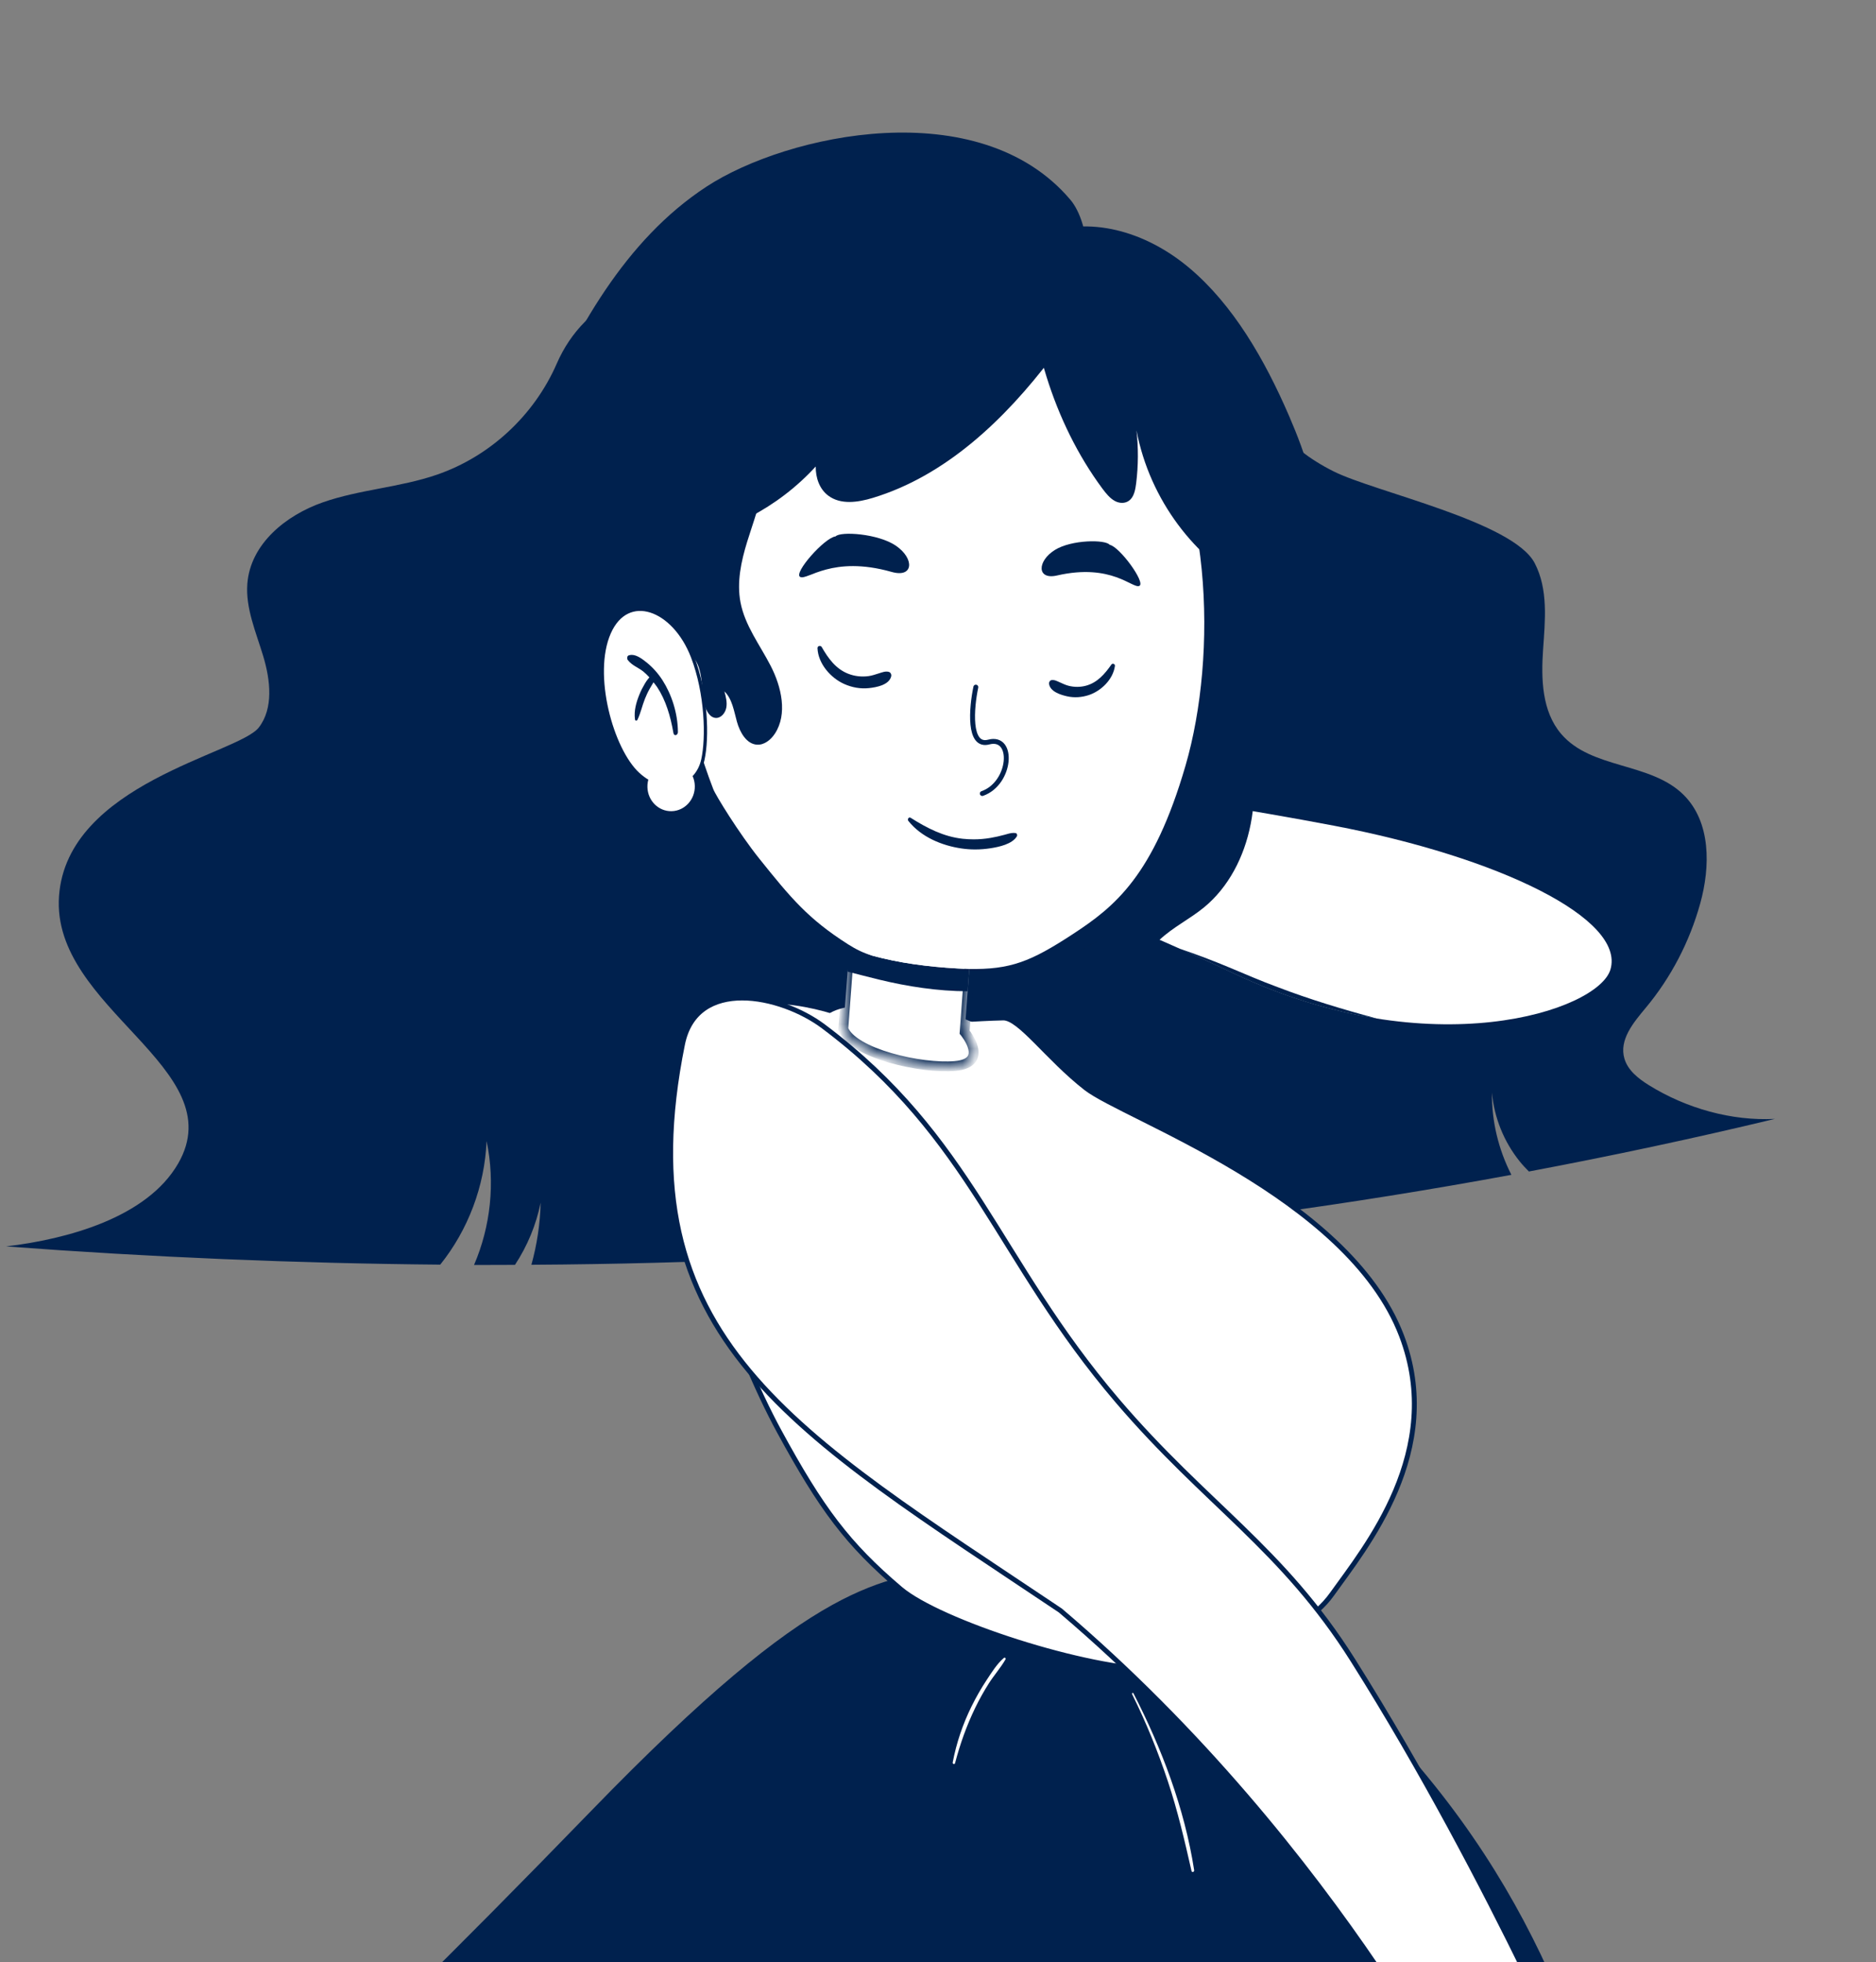 <?xml version="1.0" encoding="UTF-8"?> <svg xmlns="http://www.w3.org/2000/svg" width="153" height="160" viewBox="0 0 153 160" fill="none"><rect x="0" y="0" width="153" height="160" fill="#808080" stroke="none"/><path d="M134.478 88.483C133.631 87.957 132.77 87.285 132.485 86.328C132.025 84.784 133.226 83.368 134.221 82.175C136.275 79.712 137.799 76.792 138.666 73.66C139.492 70.679 139.555 67.024 137.295 64.798C134.589 62.132 129.786 62.731 127.32 59.838C125.746 57.993 125.684 55.348 125.848 52.972C126.011 50.596 126.283 48.066 125.164 45.916C123.404 42.534 112.166 40.128 108.781 38.444C100.727 34.437 100.908 26.744 92.636 23.261C78.656 17.376 64.353 17.563 51.063 23.892C48.481 25.122 46.558 27.01 45.404 29.655C43.563 33.874 39.96 37.212 35.64 38.703C32.626 39.743 29.339 39.908 26.33 40.96C23.32 42.012 20.43 44.34 20.173 47.585C20.015 49.593 20.884 51.557 21.471 53.513C22.058 55.47 22.314 57.758 21.108 59.318C19.449 61.463 5.468 63.878 4.813 73.07C4.159 82.26 19.029 87.074 14.528 94.873C11.978 99.29 5.476 101.039 0.5 101.63C12.336 102.515 24.14 103.011 35.905 103.115C38.164 100.298 39.532 96.732 39.683 93.037C40.403 96.447 40.005 100.022 38.661 103.142C39.775 103.146 40.886 103.136 41.999 103.134C43.005 101.608 43.723 99.881 44.093 98.066C44.054 99.784 43.793 101.486 43.339 103.126C70.247 102.967 96.931 100.657 123.263 95.792C122.203 93.717 121.645 91.394 121.683 89.099C121.855 91.116 122.655 93.099 123.94 94.695C124.174 94.986 124.429 95.258 124.693 95.521C131.402 94.258 138.089 92.835 144.75 91.233C141.239 91.413 137.538 90.383 134.478 88.483Z" fill="#00214E"></path><path d="M131.342 79.052C130.342 82.43 116.662 86.965 100.671 79.402C84.681 71.839 73.899 69.033 73.899 69.033L76.08 62.202C76.08 62.202 95.341 64.764 108.788 67.325C122.234 69.887 132.567 74.909 131.342 79.052Z" fill="white"></path><path d="M96.297 77.4C96.278 77.39 96.259 77.378 96.24 77.367C96.242 77.368 96.244 77.368 96.245 77.369C96.267 77.378 96.288 77.388 96.31 77.397C96.306 77.398 96.301 77.4 96.297 77.4Z" fill="#1A0E18"></path><path d="M112.289 83.047C109.43 82.894 106.609 82.198 103.922 81.192C102.58 80.685 101.268 80.075 100.004 79.417C98.751 78.789 97.517 78.115 96.299 77.398C96.303 77.397 96.308 77.396 96.313 77.395C97.716 78.023 99.172 78.691 100.672 79.4C104.751 81.33 108.679 82.471 112.286 83.047C112.287 83.047 112.288 83.047 112.289 83.047Z" fill="#00214E"></path><path d="M112.287 83.047C108.68 82.472 104.753 81.331 100.673 79.401C99.173 78.691 97.718 78.023 96.314 77.396C96.291 77.386 96.269 77.376 96.246 77.366C97.598 77.826 98.934 78.331 100.25 78.882C101.567 79.43 102.856 79.995 104.186 80.482C106.825 81.495 109.526 82.304 112.287 83.047Z" fill="#00214E"></path><path d="M79.254 127.779C78.953 127.818 78.657 127.856 78.363 127.893C75.03 128.318 72.077 128.694 67.954 130.972C63.46 133.454 57.574 138.198 48.323 147.735C36.825 159.587 28.201 168.04 21.953 173.678C18.829 176.496 16.298 178.612 14.297 180.098C12.3 181.581 10.819 182.445 9.799 182.746C9.506 182.832 9.255 183.08 9.081 183.485C8.907 183.889 8.816 184.438 8.84 185.093C8.886 186.389 9.376 188.079 10.499 189.838L135.998 190.057H135.998H136.468C134.794 186.094 133.516 181.919 132.186 177.576C128.127 164.319 123.589 149.496 105.836 134.363C97.685 127.416 85.749 126.923 79.254 127.779Z" fill="#00214E" stroke="#00214E" stroke-width="0.269"></path><path d="M77.802 143.838C77.744 143.838 77.684 143.786 77.699 143.706C78.002 142.114 78.524 140.576 79.235 139.136C79.602 138.392 80.013 137.672 80.467 136.985C80.876 136.366 81.312 135.661 81.87 135.185C81.889 135.17 81.91 135.163 81.93 135.163C81.993 135.163 82.049 135.225 82.008 135.298C81.613 135.988 81.071 136.59 80.645 137.261C80.241 137.899 79.872 138.56 79.54 139.243C78.84 140.684 78.3 142.202 77.891 143.763C77.878 143.816 77.841 143.838 77.802 143.838Z" fill="white"></path><path d="M97.271 152.638C97.229 152.638 97.189 152.612 97.175 152.553C96.615 150.083 96.045 147.639 95.246 145.241C94.436 142.809 93.464 140.416 92.329 138.135C92.303 138.082 92.346 138.033 92.388 138.033C92.407 138.033 92.426 138.043 92.438 138.067C94.737 142.533 96.609 147.444 97.391 152.489C97.404 152.579 97.335 152.638 97.271 152.638Z" fill="white"></path><path d="M63.546 116.701C60.094 110.354 53.78 94.806 57.466 84.312C58.638 80.976 63.955 81.227 68.069 82.507C72.457 83.872 77.355 83.099 81.816 83C83.162 82.97 85.441 86.29 88.57 88.724C91.698 91.159 109.921 97.437 114.3 108.901C117.89 118.297 111.328 126.204 108.624 129.997C107.237 131.941 105.148 132.831 103.177 134.081C100.587 135.724 97.466 136.131 94.448 136.145C88.689 136.171 76.617 132.256 73.43 129.549C69.141 125.905 66.999 123.048 63.546 116.701Z" fill="white"></path><path d="M63.546 116.701C60.094 110.354 53.78 94.806 57.466 84.312C58.638 80.976 63.955 81.227 68.069 82.507C72.457 83.872 77.355 83.099 81.816 83C83.162 82.97 85.441 86.29 88.57 88.724C91.698 91.159 109.921 97.437 114.3 108.901C117.89 118.297 111.328 126.204 108.624 129.997C107.237 131.941 105.148 132.831 103.177 134.081C100.587 135.724 97.466 136.131 94.448 136.145C88.689 136.171 76.617 132.256 73.43 129.549C69.141 125.905 66.999 123.048 63.546 116.701" stroke="#00214E" stroke-width="0.4"></path><path d="M66.99 83.169C66.433 83.819 66.186 84.755 66.345 85.617C66.48 86.354 66.884 87.003 67.316 87.598C68.127 88.715 69.068 89.727 70.112 90.602C71.514 91.778 73.287 92.738 75.032 92.331C76.123 92.076 77.087 91.271 77.579 90.206C78.07 89.141 78.077 87.837 77.596 86.766C78.75 88.769 81.088 89.921 83.273 89.563C83.94 89.454 84.709 89.064 84.755 88.348C84.783 87.913 84.523 87.522 84.26 87.187C82.479 84.92 79.955 83.379 77.271 82.601C75.397 82.057 73.442 81.872 71.504 81.94C70.083 81.992 68.032 81.954 66.99 83.169Z" fill="white"></path><path d="M92.233 79.55C92.98 78.551 93.663 77.484 94.561 76.638C95.658 75.604 97.036 74.939 98.197 73.985C100.177 72.357 101.47 69.905 102.001 67.195C102.533 64.486 102.327 61.532 101.598 58.671C100.964 56.179 99.872 53.647 98.006 51.831C97.226 51.073 96.241 50.43 95.276 50.483C94.555 50.522 93.955 50.941 93.422 51.391C91.245 53.229 89.667 55.755 88.474 58.473C85.98 64.154 85.096 70.667 84.235 77.09C84.048 78.491 81.789 81.009 83.4 82.092C84.972 83.147 88.891 82.457 89.92 81.84C90.853 81.279 91.577 80.429 92.233 79.55Z" fill="#00214E"></path><mask id="path-13-inside-1_5929:67518" fill="white"><path d="M77.897 86.919C75.159 87.166 69.528 85.901 68.778 83.896L69.126 79.223L69.466 74.673L79.359 74.936L78.918 80.825L78.671 84.159C78.671 84.159 80.759 86.657 77.897 86.919Z"></path></mask><path d="M77.897 86.919C75.159 87.166 69.528 85.901 68.778 83.896L69.126 79.223L69.466 74.673L79.359 74.936L78.918 80.825L78.671 84.159C78.671 84.159 80.759 86.657 77.897 86.919Z" fill="white"></path><path d="M68.778 83.896L68.403 84.036L68.372 83.954L68.379 83.866L68.778 83.896ZM69.126 79.223L68.727 79.193L68.728 79.193L69.126 79.223ZM69.466 74.673L69.067 74.643L69.096 74.263L69.477 74.273L69.466 74.673ZM79.359 74.936L79.37 74.536L79.789 74.547L79.758 74.965L79.359 74.936ZM78.918 80.825L78.519 80.795L78.519 80.795L78.918 80.825ZM78.671 84.159L78.364 84.416L78.26 84.292L78.272 84.13L78.671 84.159ZM77.933 87.318C76.501 87.447 74.357 87.182 72.481 86.636C71.54 86.363 70.646 86.013 69.932 85.594C69.231 85.183 68.64 84.668 68.403 84.036L69.153 83.756C69.291 84.127 69.686 84.522 70.337 84.904C70.975 85.278 71.801 85.606 72.704 85.868C74.515 86.394 76.556 86.639 77.862 86.521L77.933 87.318ZM68.379 83.866L68.727 79.193L69.525 79.253L69.177 83.926L68.379 83.866ZM68.728 79.193L69.067 74.643L69.865 74.703L69.525 79.253L68.728 79.193ZM69.477 74.273L79.37 74.536L79.348 75.335L69.456 75.073L69.477 74.273ZM79.758 74.965L79.317 80.855L78.519 80.795L78.96 74.906L79.758 74.965ZM79.317 80.855L79.07 84.189L78.272 84.13L78.519 80.795L79.317 80.855ZM78.671 84.159C78.978 83.903 78.978 83.903 78.978 83.903C78.978 83.903 78.978 83.903 78.978 83.903C78.978 83.904 78.979 83.904 78.979 83.904C78.98 83.905 78.98 83.906 78.981 83.906C78.982 83.908 78.984 83.911 78.987 83.914C78.992 83.92 78.999 83.928 79.007 83.939C79.024 83.96 79.047 83.99 79.075 84.028C79.132 84.103 79.208 84.21 79.29 84.34C79.451 84.593 79.648 84.955 79.746 85.344C79.842 85.731 79.855 86.212 79.544 86.62C79.238 87.021 78.698 87.248 77.934 87.318L77.861 86.521C78.528 86.46 78.8 86.276 78.908 86.135C79.01 86.001 79.037 85.808 78.969 85.538C78.902 85.269 78.756 84.991 78.615 84.768C78.546 84.659 78.482 84.569 78.435 84.507C78.412 84.476 78.393 84.452 78.381 84.437C78.374 84.429 78.37 84.423 78.367 84.42C78.366 84.418 78.365 84.417 78.364 84.416C78.364 84.416 78.364 84.416 78.364 84.416C78.364 84.416 78.364 84.416 78.364 84.416C78.364 84.416 78.364 84.416 78.364 84.416C78.364 84.416 78.364 84.416 78.671 84.159Z" fill="#00214E" mask="url(#path-13-inside-1_5929:67518)"></path><path d="M78.916 80.826C76.464 80.817 74.02 80.44 71.683 79.873C70.826 79.667 69.975 79.438 69.124 79.224L68.778 76.734C69.134 76.868 69.695 77.317 70.359 77.573C70.653 77.687 70.865 77.843 71.123 77.918C71.412 78 71.7 78.065 71.988 78.139C74.201 78.665 76.559 78.912 78.977 79.01C79.002 79.01 79.027 79.011 79.051 79.011L78.916 80.826Z" fill="#00214E"></path><path d="M78.978 79.007C82.42 79.071 84.061 78.409 87.487 76.171C90.912 73.932 94.074 71.414 96.688 62.423C99.301 53.433 98.947 39.106 92.616 31.385C83.747 19.353 65.735 19.903 58.176 32.667C53.362 41.167 54.181 53.972 58.169 64.337C58.343 64.813 60.274 67.951 61.928 70.015C64.505 73.231 65.91 74.926 69.172 77.001C69.78 77.388 70.43 77.717 71.124 77.914C71.413 77.996 71.701 78.062 71.989 78.136C74.202 78.662 76.56 78.908 78.978 79.007Z" fill="white"></path><path d="M88.005 77.522C88.005 77.522 88.005 77.521 88.004 77.521C88.006 77.52 88.006 77.52 88.007 77.519C88.74 77.182 89.426 76.781 90.068 76.312C89.426 76.783 88.739 77.184 88.005 77.522Z" fill="#211524"></path><path d="M68.147 43.737C68.545 43.305 71.608 43.507 73.053 44.488C74.595 45.532 74.525 47.147 72.717 46.633C67.857 45.254 65.837 47.349 65.26 47.042C64.682 46.736 67.251 43.837 68.147 43.737Z" fill="#00214E"></path><path d="M90.504 44.424C90.17 43.984 87.392 43.991 86.03 44.844C84.577 45.751 84.548 47.306 86.21 46.923C90.678 45.898 92.382 48.032 92.921 47.772C93.461 47.514 91.308 44.574 90.504 44.424Z" fill="#00214E"></path><path d="M79.585 56.028C79.233 57.707 78.952 60.953 80.639 60.505C82.748 59.946 82.484 63.863 80.112 64.702" stroke="#00214E" stroke-width="0.4" stroke-linecap="round"></path><path d="M72.48 54.781C72.201 54.71 71.934 54.827 71.67 54.907C71.395 54.992 71.126 55.089 70.84 55.128C70.282 55.205 69.703 55.143 69.177 54.936C68.158 54.535 67.555 53.691 67.016 52.758C66.926 52.6 66.663 52.659 66.672 52.855C66.728 54.125 67.754 55.278 68.839 55.766C69.478 56.054 70.182 56.183 70.876 56.106C71.463 56.043 72.507 55.86 72.682 55.15C72.72 54.996 72.635 54.819 72.48 54.781Z" fill="#00214E"></path><path d="M85.763 55.454C86.009 55.418 86.228 55.546 86.45 55.643C86.679 55.743 86.902 55.854 87.145 55.916C87.619 56.037 88.122 56.037 88.593 55.904C89.505 55.647 90.097 54.96 90.641 54.187C90.732 54.056 90.954 54.134 90.929 54.305C90.771 55.421 89.789 56.341 88.813 56.67C88.237 56.862 87.62 56.909 87.029 56.776C86.53 56.664 85.646 56.404 85.557 55.761C85.538 55.621 85.627 55.474 85.763 55.454Z" fill="#00214E"></path><path d="M79.529 69.263C79.156 69.263 78.783 69.236 78.413 69.181C76.828 68.948 75.143 68.263 74.085 66.94C73.995 66.827 74.074 66.658 74.193 66.658C74.218 66.658 74.245 66.665 74.272 66.682C75.6 67.52 76.955 68.222 78.513 68.391C78.811 68.422 79.109 68.439 79.406 68.439C79.867 68.439 80.326 68.4 80.784 68.321C81.166 68.255 81.546 68.171 81.919 68.068C82.16 68.002 82.416 67.913 82.667 67.913C82.724 67.913 82.78 67.917 82.835 67.927C82.941 67.947 82.986 68.097 82.934 68.187C82.563 68.832 81.452 69.06 80.803 69.162C80.382 69.228 79.955 69.263 79.529 69.263Z" fill="#00214E"></path><path d="M87.296 16.288C79.869 7.507 64.189 10.922 57.62 15.218C50.941 19.588 46.923 26.972 43.652 34.441C43.079 35.748 42.596 37.124 42.498 38.558C42.398 39.992 42.719 41.5 43.603 42.606C45.01 44.365 47.449 44.73 49.649 44.738C53.61 44.749 57.613 43.985 61.158 42.149C63.157 41.115 64.991 39.716 66.528 38.038C66.517 38.959 66.832 39.869 67.539 40.405C68.556 41.178 69.967 40.965 71.177 40.599C77.127 38.799 81.942 34.217 85.777 29.155C89.913 23.694 88.865 18.142 87.296 16.288Z" fill="#00214E"></path><path d="M105.142 33.938C103.131 29.279 100.555 24.843 97.002 21.853C93.45 18.863 88.793 17.496 84.713 19.213L83.782 20.184C83.732 27.339 85.953 34.484 89.879 39.801C90.184 40.212 90.509 40.624 90.925 40.85C91.341 41.075 91.869 41.075 92.211 40.709C92.508 40.392 92.601 39.882 92.661 39.406C92.839 37.978 92.848 36.519 92.687 35.087C93.786 40.845 97.523 45.546 101.967 47.907C103.245 48.585 104.787 49.07 105.979 48.187C107.093 47.362 107.495 45.618 107.543 44.028C107.65 40.487 106.496 37.074 105.142 33.938Z" fill="#00214E"></path><path d="M61.127 34.654C62.198 35.881 62.461 37.705 62.252 39.364C62.043 41.023 61.424 42.586 60.935 44.177C60.446 45.768 60.079 47.467 60.391 49.108C60.754 51.015 61.977 52.586 62.855 54.294C63.734 56.002 64.245 58.222 63.197 59.819C62.863 60.328 62.331 60.751 61.748 60.72C60.889 60.674 60.344 59.722 60.101 58.847C59.857 57.971 59.72 56.987 59.08 56.375C59.198 56.807 59.315 57.257 59.235 57.697C59.154 58.137 58.807 58.556 58.386 58.539C57.889 58.518 57.584 57.95 57.466 57.437C57.163 56.127 57.379 54.583 56.531 53.578C56.076 53.039 55.538 52.531 54.899 52.277C53.438 51.694 52.251 50.377 52.818 49.974C51.263 45.106 53.39 38.599 57.372 35.921C58.622 35.081 60.121 33.504 61.127 34.654Z" fill="#00214E"></path><path d="M57.325 61.936C56.824 64.219 54.22 65.104 52.051 63.117C49.883 61.131 48.193 54.999 49.687 51.6C51.18 48.201 54.962 49.598 56.482 53.557C57.63 56.547 57.717 60.155 57.325 61.936Z" fill="white"></path><path d="M57.325 61.936C56.824 64.219 54.22 65.104 52.051 63.117C49.883 61.131 48.193 54.999 49.687 51.6C51.18 48.201 54.962 49.598 56.482 53.557C57.63 56.547 57.717 60.155 57.325 61.936" stroke="#00214E" stroke-width="0.269"></path><path d="M55.088 59.944C55.014 59.944 54.943 59.887 54.92 59.758C54.682 58.382 54.292 57.078 53.597 56.028C53.503 55.886 53.398 55.764 53.297 55.634C53.26 55.705 53.214 55.77 53.176 55.837C53.106 55.957 53.035 56.074 52.967 56.195C52.828 56.441 52.71 56.706 52.599 56.978C52.376 57.531 52.246 58.155 51.993 58.683C51.97 58.731 51.925 58.76 51.883 58.76C51.838 58.76 51.796 58.728 51.786 58.65C51.69 57.93 51.902 57.235 52.149 56.625C52.273 56.317 52.424 56.026 52.585 55.755C52.664 55.623 52.744 55.496 52.836 55.382L52.962 55.231C52.806 55.064 52.645 54.9 52.474 54.761C52.068 54.43 51.547 54.27 51.201 53.818C51.114 53.706 51.147 53.486 51.262 53.443C51.346 53.412 51.431 53.397 51.518 53.397C51.947 53.397 52.401 53.744 52.755 54.03C53.224 54.41 53.663 54.892 54.028 55.458C54.764 56.605 55.275 58.125 55.288 59.676C55.289 59.843 55.186 59.944 55.088 59.944Z" fill="#00214E"></path><path d="M52.801 64.18C52.827 65.291 53.714 66.17 54.781 66.142C55.848 66.114 56.693 65.191 56.666 64.079C56.639 62.967 55.753 62.088 54.685 62.116C53.618 62.144 52.775 63.067 52.801 64.18Z" fill="white"></path><path d="M45.298 38.222C45.297 38.222 45.296 38.222 45.295 38.222C45.296 38.222 45.297 38.222 45.298 38.222ZM45.3 38.222C45.608 38.222 45.9 38.084 46.117 37.702C45.9 38.084 45.608 38.222 45.3 38.222ZM44.15 37.764C44.146 37.761 44.142 37.757 44.137 37.754C44.142 37.757 44.146 37.761 44.15 37.764ZM44.133 37.751C44.128 37.748 44.123 37.744 44.119 37.741C43.808 37.517 43.544 37.217 43.344 36.867C43.544 37.217 43.808 37.517 44.119 37.741C44.123 37.744 44.128 37.748 44.133 37.751Z" fill="#211827"></path><path d="M42.997 35.95C42.967 35.806 42.946 35.658 42.936 35.509C42.936 35.504 42.935 35.498 42.935 35.493C42.935 35.499 42.936 35.504 42.936 35.509C42.946 35.658 42.967 35.806 42.997 35.95Z" fill="#FAE7EF"></path><path d="M42.937 35.49C42.936 35.485 42.936 35.479 42.936 35.475C42.936 35.479 42.936 35.485 42.937 35.49ZM42.935 35.474C42.935 35.469 42.935 35.464 42.934 35.459C42.935 35.464 42.935 35.469 42.935 35.474ZM42.934 35.458C42.934 35.453 42.934 35.448 42.934 35.444C42.934 35.448 42.934 35.453 42.934 35.458ZM42.934 35.441C42.934 35.437 42.933 35.432 42.933 35.428C42.933 35.432 42.934 35.437 42.934 35.441ZM42.933 35.425C42.933 35.421 42.933 35.417 42.932 35.413C42.933 35.417 42.933 35.421 42.933 35.425ZM42.932 35.409C42.932 35.406 42.932 35.402 42.932 35.398C42.932 35.402 42.932 35.406 42.932 35.409ZM42.931 35.393C42.931 35.39 42.931 35.386 42.931 35.383C42.931 35.386 42.931 35.39 42.931 35.393Z" fill="#FAE7EF"></path><path d="M42.93 35.379C42.929 35.376 42.929 35.373 42.929 35.371C42.929 35.373 42.929 35.376 42.93 35.379ZM42.929 35.362C42.929 35.36 42.929 35.358 42.929 35.358C42.929 35.358 42.929 35.36 42.929 35.362Z" fill="#F6DAE6"></path><path d="M47.399 32.621C47.399 32.62 47.399 32.617 47.399 32.617C47.399 32.617 47.399 32.62 47.399 32.621Z" fill="#211827"></path><path d="M55.661 85.153C50.8 109.189 64.768 116.757 86.479 131.317C109.487 150.861 120.899 174.862 120.899 174.862L130.054 173.119C130.054 173.119 121.688 153.375 110.337 135.371C104.571 126.225 98.377 122.699 91.131 114.217C81.283 102.687 79.302 92.808 67.155 83.69C63.679 81.081 56.777 79.636 55.661 85.153Z" fill="white" stroke="#00214E" stroke-width="0.4"></path></svg> 